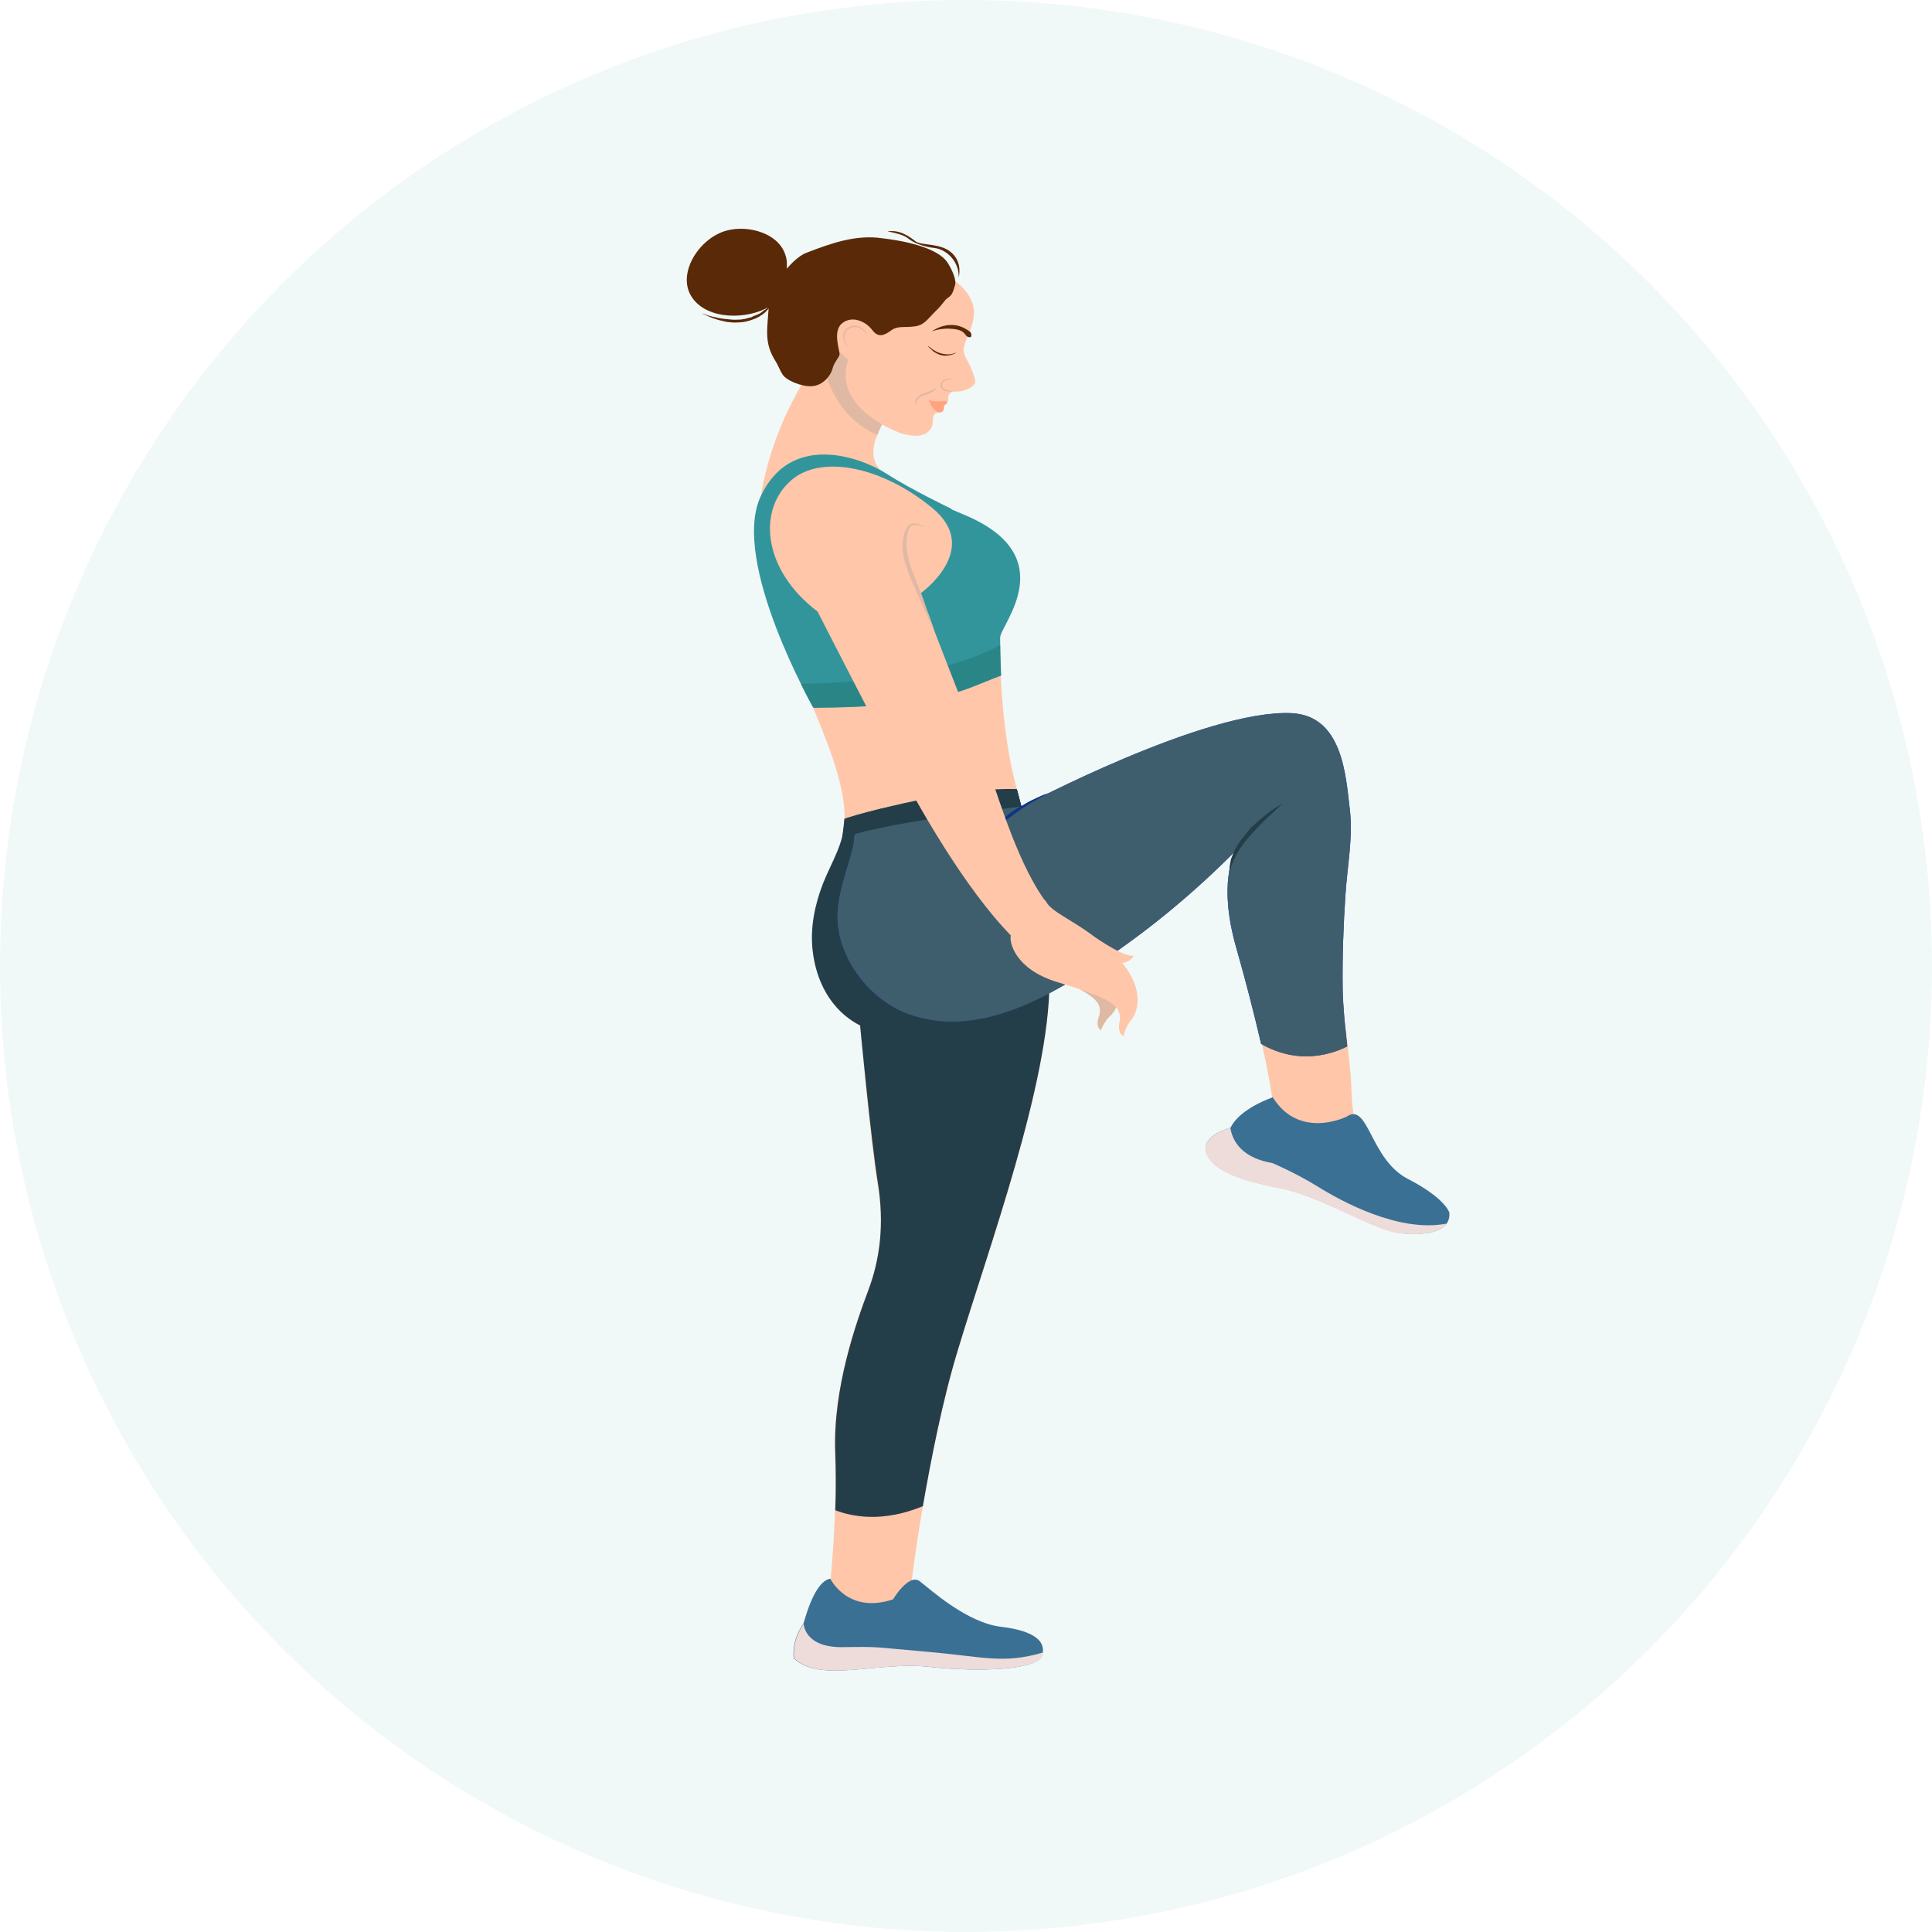 <svg xmlns="http://www.w3.org/2000/svg" width="301" height="301" viewBox="0 0 301 301" fill="none"><circle cx="150.5" cy="150.5" r="150.5" fill="#33959C" fill-opacity="0.07"></circle><path d="M152.008 133.168C152.45 133.071 152.782 132.827 152.892 132.535C155.157 131.902 157.422 131.269 159.632 130.685C160.405 133.801 161.399 136.869 162.78 139.45C162.835 139.499 162.946 139.645 163.001 139.743C163.609 141.399 166.15 142.616 169.188 145.538C169.906 146.171 173.441 149.288 174.656 148.996C174.656 148.996 174.159 149.921 172.833 149.921C175.595 154.401 173.993 157.372 172.999 158.249C171.95 159.223 171.508 160.537 171.508 160.537C170.514 159.807 171.287 158.151 171.287 158.151C171.674 156.106 170.845 155.083 162.946 151.625C157.311 149.19 156.814 145.246 157.256 144.174C154.991 141.106 152.837 137.356 150.904 133.509C151.29 133.363 151.622 133.266 152.008 133.168Z" fill="#E0B9A4"></path><path d="M125.329 59.242C125.329 59.242 112.845 77.992 120.579 96.108C128.257 114.224 134.167 124.889 130.466 132.973C126.82 141.057 124.501 154.937 134.002 159.807C134.002 159.807 135.604 177.923 136.708 184.351C137.813 190.828 137.095 196.331 135.217 201.152C133.394 206.022 129.693 216.347 130.08 226.379C130.466 236.411 129.361 246.394 129.361 246.394C129.361 246.394 131.571 250.923 136.322 250.923C141.072 250.923 141.845 247.709 141.845 247.709C141.845 247.709 144.387 226.379 149.192 210.551C153.943 194.724 163.499 168.865 163.499 153.037C163.499 137.21 158.748 126.204 157.257 117.828C155.765 109.451 155.766 101.367 155.766 99.419C155.766 97.471 165.653 86.806 150.242 80.329C134.83 73.852 134.112 72.342 138.145 64.599C142.177 56.856 131.792 51.499 131.792 51.499L125.329 59.242Z" fill="#FFC6A9"></path><path d="M129.361 245.956C129.361 245.956 132.068 251.557 139.139 249.17C139.139 249.17 141.569 245.079 143.281 246.346C144.994 247.661 150.628 252.823 155.986 253.456C161.344 254.089 163.057 255.842 162.339 257.985C161.621 260.128 152.783 260.566 144.718 259.689C136.653 258.813 127.87 262.27 123.672 258.374C123.672 258.374 123.175 255.793 125.163 252.969C125.218 253.066 126.71 246.394 129.361 245.956Z" fill="#3A7093"></path><path d="M118.479 77.407C123.119 67.277 134.001 71.173 138.033 73.754C142.066 76.335 148.197 79.257 148.197 79.257L148.252 79.355C148.915 79.647 149.578 79.939 150.296 80.231C165.708 86.708 155.82 97.373 155.82 99.321C155.82 100.198 155.82 102.389 155.986 105.263C150.131 107.405 146.706 110.181 126.765 110.279C126.709 110.279 113.839 87.536 118.479 77.407Z" fill="#33959C"></path><path d="M124.776 106.529C144.883 106.237 153.942 101.562 155.82 100.49C155.82 101.61 155.875 103.266 155.931 105.214C150.075 107.357 146.651 110.133 126.709 110.23C126.709 110.279 125.881 108.818 124.776 106.529Z" fill="#2A8587"></path><path d="M134.002 159.757C129.306 157.371 127.097 152.647 126.599 148.021C126.213 144.514 126.931 141.008 128.202 137.696C129.583 134.19 131.571 131.365 131.571 127.567C140.741 124.45 154.937 123.233 158.417 122.94C160.406 130.586 163.499 140.18 163.499 152.939C163.499 168.767 153.943 194.626 149.192 210.453C146.817 218.245 145.049 227.401 143.779 234.657C137.537 237.238 132.786 236.313 130.135 235.29C130.245 232.466 130.245 229.397 130.135 226.281C129.748 216.249 133.449 205.924 135.272 201.054C137.095 196.184 137.813 190.73 136.764 184.253C135.714 177.776 134.002 159.757 134.002 159.757Z" fill="#243E49"></path><path d="M209.679 160.147C209.9 162.485 210.176 164.774 210.397 167.112C210.618 169.546 210.507 172.176 211.06 174.611C211.06 174.611 211.281 175.683 206.917 175.926C204.155 176.072 201.614 175.001 200.067 174.222C200.067 174.076 200.067 173.929 200.067 173.735C199.017 173.15 198.299 172.42 198.244 171.592C198.134 170.082 197.471 166.478 196.421 161.803C200.785 161.852 205.315 160.878 209.679 160.147Z" fill="#FFC6A9"></path><path d="M209.789 173.978C209.789 173.978 202.442 177.631 198.299 170.959C198.299 170.959 193.162 172.664 191.726 175.683C191.726 175.683 187.196 176.852 187.914 179.433C188.632 182.014 192.333 183.718 199.183 185.033C206.032 186.348 213.987 191.705 218.351 192.143C222.77 192.582 226.029 191.705 225.808 188.929C225.808 188.929 225.2 186.689 219.345 183.67C213.434 180.65 213.213 171.592 209.789 173.978Z" fill="#3A7093"></path><path d="M133.173 129.564C133.173 129.418 133.118 127.081 133.173 127.081C149.634 122.698 158.417 122.99 158.417 122.99L159.135 125.717C159.135 125.717 187.749 110.474 201.227 111.107C209.181 111.497 209.678 120.896 210.286 126.009C210.838 130.392 209.9 134.97 209.623 139.353C209.292 144.223 209.126 149.044 209.181 153.914C209.237 156.982 209.568 160.001 209.9 163.021C207.8 164.092 202.497 166.089 196.476 162.631C195.482 158.346 194.156 153.086 192.61 147.68C189.737 137.648 192.223 133.119 192.555 132.535C192.499 132.584 192.389 132.681 192.334 132.73C186.368 138.72 179.739 144.32 172.558 149.19C164.107 154.888 152.617 161.949 141.625 158.005C135.548 155.813 131.019 149.726 130.522 143.833C130.245 140.522 131.405 137.307 132.289 134.142C132.842 132.486 133.118 131.123 133.173 129.564Z" fill="#2747E0"></path><path d="M133.173 129.564C133.173 129.418 133.118 127.081 133.173 127.081C149.634 122.698 158.417 122.99 158.417 122.99L159.135 125.717C159.135 125.717 187.749 110.474 201.227 111.107C209.181 111.497 209.678 120.896 210.286 126.009C210.838 130.392 209.9 134.97 209.623 139.353C209.292 144.223 209.126 149.044 209.181 153.914C209.237 156.982 209.568 160.001 209.9 163.021C207.8 164.092 202.497 166.089 196.476 162.631C195.482 158.346 194.156 153.086 192.61 147.68C189.737 137.648 192.223 133.119 192.555 132.535C192.499 132.584 192.389 132.681 192.334 132.73C186.368 138.72 179.739 144.32 172.558 149.19C164.107 154.888 152.617 161.949 141.625 158.005C135.548 155.813 131.019 149.726 130.522 143.833C130.245 140.522 131.405 137.307 132.289 134.142C132.842 132.486 133.118 131.123 133.173 129.564Z" fill="#3E5E6D"></path><path d="M131.294 52.083L133.67 53.106C133.67 53.106 137.095 58.511 137.592 59.485C137.702 59.729 138.365 60.605 139.083 61.725C138.973 62.602 138.696 63.576 138.199 64.55C137.592 65.767 137.039 66.79 136.708 67.764C130.3 65.037 128.532 58.56 128.091 56.028L131.294 52.083Z" fill="#E0B9A4"></path><path d="M122.622 42.1C122.567 42.051 122.622 40.736 122.567 40.59C122.401 39.47 121.904 38.447 121.02 37.619C119.032 35.769 115.552 35.184 112.9 36.012C108.757 37.327 105.388 42.782 107.818 46.337C110.193 49.892 116.546 49.843 119.971 47.7C125.771 44.145 122.677 42.148 122.622 42.1Z" fill="#592908"></path><path d="M120.136 47.359C120.136 47.359 120.025 47.505 119.804 47.7C119.694 47.797 119.583 47.944 119.417 48.09C119.362 48.138 119.252 48.236 119.141 48.284C119.031 48.333 118.921 48.431 118.81 48.528C118.7 48.625 118.589 48.674 118.479 48.771C118.368 48.82 118.258 48.917 118.092 48.966C117.981 49.015 117.816 49.112 117.65 49.161C117.484 49.21 117.318 49.258 117.208 49.356L116.987 49.453L116.711 49.502C116.545 49.551 116.379 49.599 116.214 49.648C116.048 49.697 115.882 49.697 115.661 49.745C115.496 49.794 115.33 49.794 115.109 49.794C114.722 49.794 114.391 49.843 114.004 49.794C113.673 49.745 113.286 49.745 112.955 49.697C112.623 49.648 112.292 49.599 111.96 49.551C111.629 49.453 111.353 49.404 111.077 49.356C110.8 49.307 110.579 49.21 110.358 49.161C110.137 49.112 109.972 49.015 109.806 48.966C109.475 48.869 109.309 48.82 109.309 48.82C109.309 48.82 109.475 48.917 109.751 49.015C109.916 49.064 110.082 49.161 110.303 49.258C110.524 49.356 110.745 49.453 111.021 49.551C111.298 49.648 111.574 49.745 111.905 49.843C112.237 49.94 112.568 49.989 112.899 50.086C113.231 50.184 113.618 50.184 114.004 50.232C114.391 50.281 114.778 50.232 115.164 50.232C115.385 50.232 115.551 50.184 115.717 50.184C115.882 50.135 116.103 50.135 116.269 50.086C116.435 50.038 116.656 49.989 116.821 49.94L117.098 49.843L117.374 49.745C117.54 49.697 117.705 49.599 117.871 49.551C118.037 49.453 118.147 49.404 118.313 49.307C118.478 49.21 118.589 49.112 118.699 49.064C118.81 48.966 118.92 48.917 119.031 48.82C119.141 48.723 119.252 48.625 119.307 48.577C119.362 48.479 119.473 48.382 119.528 48.333C119.694 48.187 119.804 48.041 119.86 47.895C120.081 47.554 120.136 47.359 120.136 47.359Z" fill="#592908"></path><path d="M148.639 43.658C148.639 43.658 151.511 45.557 151.732 48.333C151.843 49.746 151.29 51.158 150.738 52.473C150.462 53.155 150.13 53.885 150.13 54.616C150.186 55.444 150.793 56.223 151.125 57.002C151.622 58.122 152.064 59.291 151.898 59.68C151.567 60.362 150.186 61.141 148.473 60.995C148.473 60.995 147.534 61.287 147.755 62.261C147.755 62.261 147.645 62.992 146.761 63.138C146.761 63.138 147.258 64.209 145.877 64.356C145.159 64.453 145.38 66.06 145.214 66.401C144.441 68.397 141.734 68.008 140.022 67.375C135.603 65.622 130.134 61.628 132.178 55.979C132.123 56.174 130.576 54.616 130.521 54.469C129.913 53.252 129.968 51.304 131.128 50.33C132.178 49.405 134.166 49.405 135.271 50.087C137.37 51.401 138.641 50.72 140.795 49.892C142.563 49.21 144.33 48.48 145.711 47.262C146.982 46.288 147.811 44.924 148.639 43.658Z" fill="#FFC6A9"></path><path d="M147.81 41.223C147.81 41.223 149.081 43.268 148.804 44.388C148.473 45.508 148.363 45.946 147.7 46.385C147.037 46.823 147.092 47.213 145.711 48.528C144.385 49.842 143.999 50.67 142.397 50.865C140.795 51.06 139.856 50.719 138.806 51.498C137.757 52.277 136.818 52.667 135.879 51.401C134.94 50.135 132.785 49.063 131.183 50.378C129.637 51.644 130.907 54.761 130.797 55.248C130.686 55.784 129.913 56.465 129.692 57.488C129.416 58.511 128.201 60.069 126.488 60.167C124.831 60.264 122.456 59.241 121.903 58.316C121.461 57.634 121.24 56.904 120.798 56.222C119.97 54.907 119.583 53.69 119.528 52.18C119.473 50.622 119.749 48.722 119.804 47.066C119.859 45.411 122.898 40.443 125.66 39.372C129.471 37.911 133.338 36.499 137.536 37.132C139.58 37.375 146.319 38.301 147.81 41.223Z" fill="#592908"></path><path d="M149.357 43.219C149.357 43.219 150.02 41.028 148.308 39.421C146.595 37.814 143.668 38.301 142.673 37.619C141.734 36.889 140.187 35.72 138.254 36.061C138.254 36.061 140.574 36.401 141.458 37.132C142.342 37.862 143.889 38.447 145.601 38.642C147.424 38.837 149.468 40.736 149.357 43.219Z" fill="#592908"></path><path d="M151.235 51.791C151.235 51.791 151.622 52.716 150.903 52.521C150.185 52.326 150.572 51.499 148.584 51.255C146.595 51.012 145.159 51.645 145.159 51.645C145.159 51.645 148.197 49.258 151.235 51.791Z" fill="#592908"></path><path d="M148.971 54.907C148.971 54.907 148.695 55.053 148.253 55.151C148.142 55.151 148.032 55.2 147.866 55.2C147.755 55.2 147.59 55.2 147.479 55.2C147.314 55.2 147.203 55.151 147.037 55.151C146.872 55.102 146.761 55.102 146.596 55.053C146.43 55.005 146.319 54.956 146.154 54.907C146.043 54.859 145.877 54.81 145.767 54.712C145.656 54.664 145.546 54.566 145.435 54.518C145.325 54.469 145.215 54.372 145.159 54.323C144.994 54.177 144.828 54.079 144.717 53.982C144.607 53.885 144.552 53.885 144.552 53.885C144.552 53.885 144.607 53.933 144.662 54.031C144.773 54.128 144.883 54.274 145.049 54.42C145.159 54.469 145.215 54.566 145.325 54.664C145.436 54.761 145.546 54.81 145.656 54.907C145.877 55.053 146.209 55.2 146.485 55.297C146.651 55.346 146.817 55.346 146.982 55.394C147.148 55.394 147.314 55.443 147.479 55.394C147.645 55.394 147.756 55.394 147.921 55.346C148.032 55.346 148.198 55.297 148.308 55.248C148.75 55.151 148.971 54.907 148.971 54.907Z" fill="#592908"></path><path d="M147.037 63.235C147.037 63.235 148.032 62.602 147.369 62.504C146.706 62.407 145.988 62.748 144.662 62.31C144.773 62.358 144.994 63.089 145.049 63.186C145.325 63.576 145.822 64.209 146.43 64.258C147.038 64.258 147.148 63.576 147.037 63.235Z" fill="#FFA480"></path><path d="M145.987 60.312C145.987 60.312 145.711 60.507 145.325 60.702C145.104 60.8 144.883 60.897 144.606 61.043C144.496 61.092 144.33 61.14 144.22 61.189C144.054 61.238 143.943 61.286 143.778 61.335C143.446 61.433 143.17 61.627 143.004 61.822C142.784 62.017 142.673 62.261 142.618 62.504C142.562 62.699 142.563 62.894 142.563 63.04C142.563 63.186 142.563 63.234 142.563 63.234C142.563 63.234 142.562 63.186 142.618 63.04C142.618 62.942 142.673 62.748 142.784 62.553C142.894 62.358 143.004 62.163 143.17 62.017C143.336 61.871 143.612 61.676 143.888 61.627C144.054 61.579 144.164 61.53 144.33 61.481C144.496 61.433 144.607 61.384 144.772 61.335C145.048 61.189 145.269 61.092 145.435 60.946C145.766 60.556 145.987 60.312 145.987 60.312Z" fill="#E0B9A4"></path><path d="M148.308 59.095C148.308 59.095 148.253 59.046 148.142 59.046C148.032 58.998 147.811 58.998 147.59 59.046C147.369 59.095 147.093 59.144 146.872 59.339C146.761 59.436 146.651 59.533 146.596 59.679C146.54 59.825 146.54 59.972 146.54 60.118C146.54 60.215 146.596 60.41 146.706 60.507C146.817 60.605 146.927 60.702 147.037 60.8C147.314 60.946 147.535 60.946 147.756 60.994C147.977 61.043 148.142 61.043 148.253 61.043C148.363 61.043 148.474 61.043 148.474 61.043C148.474 61.043 148.419 61.043 148.308 60.994C148.198 60.946 148.032 60.946 147.811 60.848C147.59 60.8 147.369 60.702 147.148 60.605C147.037 60.556 146.982 60.459 146.872 60.361C146.817 60.264 146.761 60.166 146.761 60.069C146.761 59.972 146.761 59.874 146.816 59.777C146.872 59.679 146.927 59.582 146.982 59.485C147.148 59.339 147.369 59.241 147.535 59.192C147.756 59.144 147.921 59.144 148.032 59.144C148.253 59.095 148.308 59.095 148.308 59.095Z" fill="#E0B9A4"></path><path d="M135.161 52.278C135.161 52.278 135.106 52.181 135.051 51.986C134.94 51.84 134.83 51.596 134.554 51.353C134.443 51.255 134.277 51.109 134.112 51.012C133.946 50.914 133.725 50.817 133.504 50.768C133.393 50.768 133.283 50.72 133.117 50.72C133.007 50.72 132.841 50.72 132.731 50.768L132.565 50.817C132.51 50.817 132.51 50.817 132.454 50.866L132.399 50.914C132.289 50.963 132.178 51.012 132.068 51.061C131.847 51.207 131.681 51.401 131.571 51.596C131.46 51.791 131.405 52.035 131.405 52.229C131.405 52.424 131.405 52.619 131.46 52.814C131.516 53.009 131.571 53.155 131.626 53.301C131.681 53.447 131.792 53.593 131.847 53.69C131.902 53.788 132.013 53.885 132.068 53.934C132.234 54.08 132.344 54.129 132.344 54.129C132.344 54.129 132.344 54.129 132.289 54.08C132.234 54.031 132.178 53.983 132.123 53.934C132.013 53.788 131.847 53.544 131.737 53.252C131.681 53.106 131.626 52.96 131.626 52.765C131.626 52.57 131.571 52.424 131.626 52.229C131.626 52.035 131.681 51.84 131.792 51.694C131.902 51.548 132.013 51.353 132.234 51.255C132.289 51.207 132.399 51.158 132.51 51.109L132.565 51.061H132.62L132.786 51.012C132.896 50.963 133.007 50.963 133.117 50.963C133.228 50.963 133.338 50.963 133.449 50.963C133.67 51.012 133.836 51.061 134.001 51.158C134.167 51.255 134.333 51.353 134.443 51.45C134.719 51.645 134.885 51.889 134.996 52.035C135.106 52.181 135.161 52.278 135.161 52.278Z" fill="#E0B9A4"></path><path d="M199.846 125.181C199.846 125.181 199.017 125.619 197.912 126.398C197.636 126.593 197.36 126.837 197.028 127.08C196.752 127.324 196.421 127.567 196.09 127.859C195.758 128.151 195.427 128.444 195.15 128.736C194.819 129.028 194.543 129.369 194.267 129.71C193.99 130.051 193.714 130.392 193.438 130.732C193.162 131.073 192.941 131.463 192.72 131.804C192.499 132.145 192.333 132.534 192.168 132.875C192.057 133.216 191.891 133.557 191.781 133.849C191.726 134.141 191.67 134.434 191.615 134.726C191.56 134.969 191.56 135.213 191.56 135.408C191.56 135.797 191.56 135.992 191.56 135.992C191.56 135.992 191.615 135.797 191.726 135.408C191.781 135.213 191.781 135.018 191.891 134.775C192.002 134.531 192.112 134.288 192.223 133.995C192.389 133.703 192.554 133.411 192.665 133.07C192.83 132.778 193.051 132.437 193.272 132.096C193.493 131.755 193.769 131.463 193.99 131.122C194.267 130.781 194.488 130.44 194.819 130.148C195.095 129.807 195.371 129.515 195.703 129.174C195.979 128.882 196.31 128.541 196.587 128.249C197.139 127.664 197.747 127.129 198.244 126.69C199.183 125.765 199.846 125.181 199.846 125.181Z" fill="#243E49"></path><path d="M159.135 125.668C159.135 125.668 135.106 128.395 131.184 130.781L131.57 127.567C131.57 127.567 147.479 122.6 158.417 122.941L159.135 125.668Z" fill="#243E49"></path><path d="M163.333 123.574C163.333 123.574 163.057 123.671 162.615 123.817C162.173 124.012 161.566 124.256 160.792 124.645C160.406 124.84 160.019 125.035 159.632 125.278C159.246 125.522 158.803 125.765 158.362 126.009C157.92 126.252 157.533 126.593 157.091 126.885C156.704 127.226 156.262 127.519 155.876 127.859C155.489 128.2 155.103 128.541 154.716 128.931C154.329 129.321 153.998 129.661 153.722 130.051C153.39 130.441 153.114 130.781 152.893 131.171C152.672 131.561 152.396 131.853 152.23 132.242C152.065 132.583 151.899 132.876 151.788 133.168C151.678 133.46 151.567 133.703 151.512 133.898C151.346 134.288 151.291 134.531 151.291 134.531C151.291 134.531 151.402 134.288 151.623 133.898C151.733 133.703 151.844 133.46 151.954 133.216C152.12 132.973 152.286 132.681 152.506 132.34C152.672 131.999 152.948 131.707 153.224 131.366C153.445 131.025 153.777 130.684 154.108 130.294C154.385 129.905 154.771 129.564 155.103 129.223C155.434 128.833 155.876 128.541 156.263 128.2C156.649 127.86 157.091 127.519 157.478 127.226C157.92 126.934 158.306 126.593 158.693 126.35C159.08 126.058 159.466 125.814 159.853 125.571C160.24 125.327 160.626 125.084 160.958 124.889C161.676 124.499 162.228 124.158 162.67 123.963C163.112 123.72 163.333 123.574 163.333 123.574Z" fill="#0E3387"></path><path d="M131.349 256.621C137.315 256.524 135.989 256.621 144.551 257.352C153.113 258.082 156.262 259.3 162.504 257.449C162.504 257.644 162.449 257.79 162.394 257.985C161.675 260.128 152.837 260.566 144.773 259.689C136.708 258.813 127.925 262.27 123.727 258.374C123.727 258.374 123.229 255.793 125.218 252.969C125.218 253.066 125.328 256.719 131.349 256.621Z" fill="#EDDCDA"></path><path d="M191.671 175.682C191.892 176.949 192.72 180.26 198.189 181.185C198.189 181.185 201.614 182.598 205.259 184.838C208.85 187.078 217.909 192.094 225.366 190.633C224.372 192.094 221.665 192.484 218.296 192.191C213.876 191.753 205.977 186.396 199.128 185.081C192.278 183.766 188.633 182.062 187.859 179.481C187.252 177.046 191.174 175.828 191.671 175.682Z" fill="#EDDCDA"></path><path d="M123.506 74.631C128.146 70.881 137.426 72.683 145.27 79.16C153.114 85.637 143.336 92.504 143.336 92.504C143.336 92.504 150.904 112.129 153.335 118.168C155.213 122.746 158.03 133.509 162.67 140.132C162.78 140.18 162.836 140.278 162.946 140.424C163.83 142.08 166.702 143.102 170.348 145.829C171.232 146.463 175.485 149.336 176.645 148.849C176.645 148.849 176.258 149.871 174.822 150.018C178.468 154.449 177.142 157.81 176.259 158.881C175.264 160.05 175.043 161.462 175.043 161.462C173.883 160.829 174.491 158.93 174.491 158.93C174.546 156.689 173.607 155.715 164.658 152.988C158.306 151.04 157.201 146.95 157.477 145.732C150.131 138.184 143.06 125.473 139.856 119.434C136.652 113.396 127.372 95.279 127.372 95.279C118.645 88.656 117.982 79.111 123.506 74.631Z" fill="#FFC6A9"></path><path d="M144.055 82.18C144.055 82.18 144 82.131 143.889 82.034C143.779 81.936 143.558 81.79 143.281 81.693C143.005 81.595 142.619 81.449 142.177 81.547C141.956 81.595 141.735 81.693 141.514 81.888C141.458 81.936 141.403 81.985 141.403 82.034L141.348 82.131L141.293 82.228C141.238 82.326 141.182 82.423 141.127 82.521C140.906 82.959 140.74 83.446 140.685 83.982C140.63 84.517 140.575 85.102 140.63 85.686C140.685 86.27 140.796 86.855 140.961 87.439C141.127 88.024 141.293 88.608 141.514 89.192C141.956 90.361 142.453 91.481 142.95 92.553C143.171 93.088 143.392 93.575 143.613 94.111C143.834 94.598 144.055 95.036 144.221 95.475C144.442 95.913 144.607 96.303 144.773 96.644C144.939 96.984 145.104 97.277 145.215 97.52C145.436 98.007 145.602 98.299 145.602 98.299C145.602 98.299 145.491 98.007 145.325 97.471C145.215 97.228 145.104 96.887 144.994 96.546C144.883 96.205 144.718 95.767 144.552 95.377C144.386 94.939 144.22 94.452 144.055 93.965C143.889 93.478 143.723 92.942 143.502 92.407C143.06 91.335 142.619 90.166 142.177 89.046C141.735 87.926 141.403 86.757 141.293 85.637C141.238 85.102 141.182 84.566 141.237 84.03C141.293 83.543 141.403 83.056 141.514 82.667C141.569 82.569 141.624 82.472 141.624 82.374L141.68 82.277L141.735 82.228C141.735 82.18 141.79 82.131 141.79 82.131C141.9 81.985 142.066 81.888 142.232 81.839C142.563 81.741 142.95 81.79 143.226 81.839C143.502 81.936 143.723 82.034 143.834 82.082C144 82.131 144.055 82.18 144.055 82.18Z" fill="#E0B9A4"></path></svg>